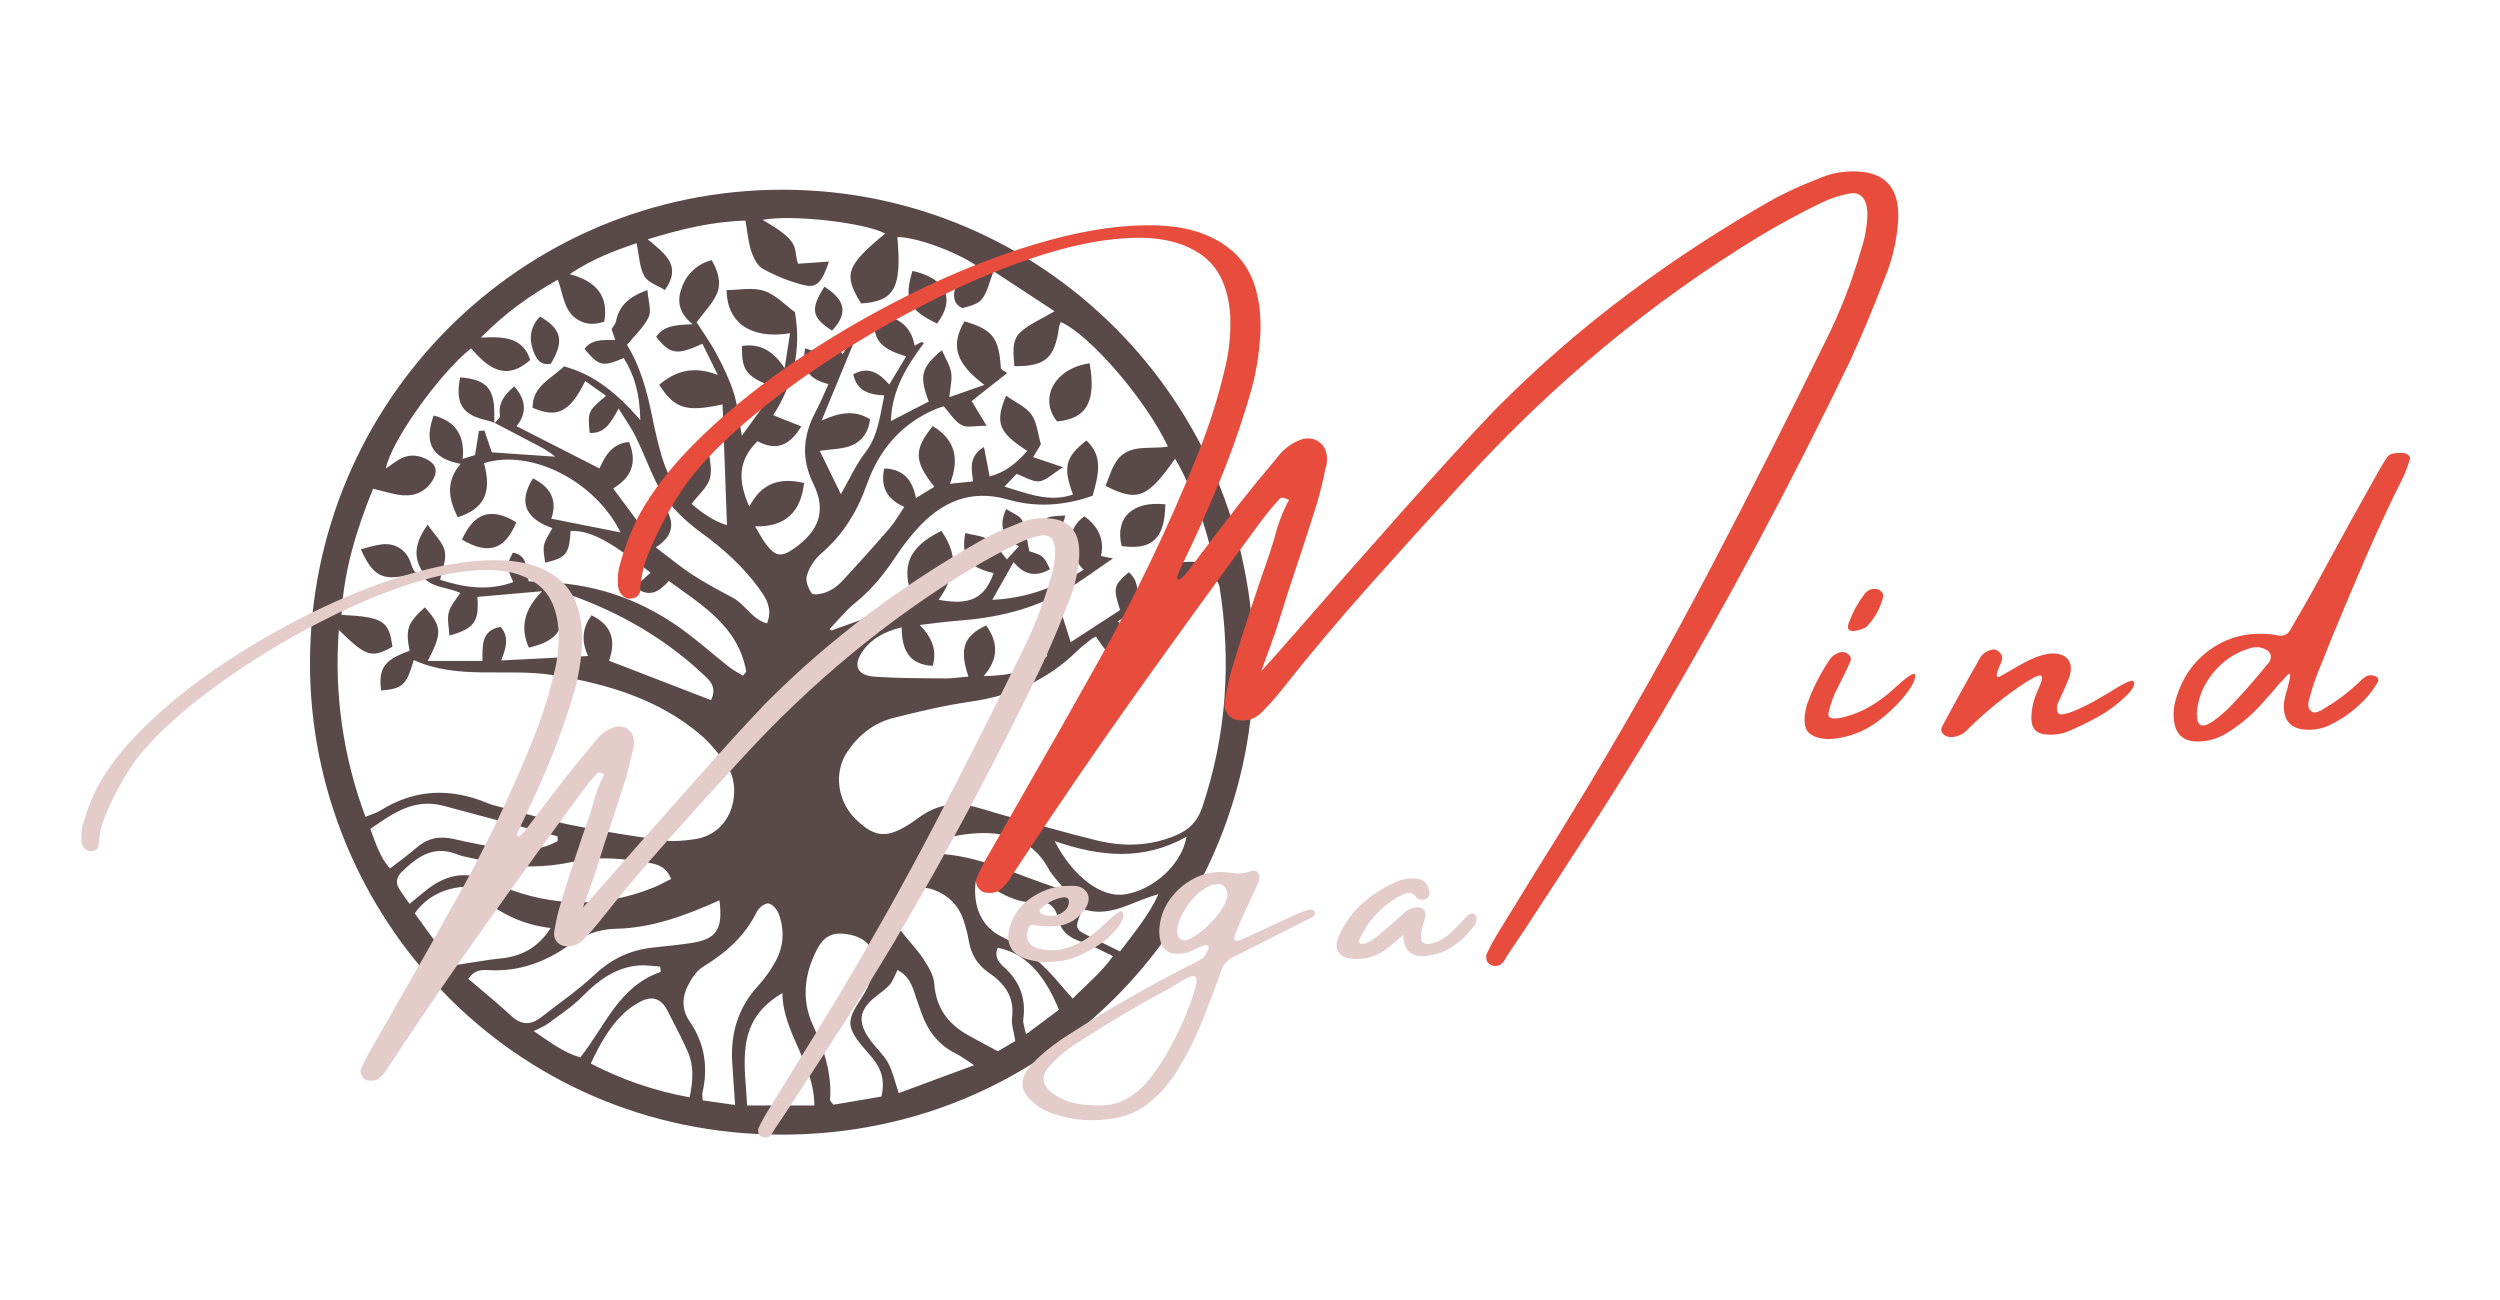 <svg xmlns="http://www.w3.org/2000/svg" xmlns:xlink="http://www.w3.org/1999/xlink" width="500" zoomAndPan="magnify" viewBox="0 0 375 195" height="260" preserveAspectRatio="xMidYMid meet" version="1.0"><defs><g/><clipPath id="fdcab34c50"><path d="M 46.469 28.441 L 188.242 28.441 L 188.242 170.215 L 46.469 170.215 Z M 46.469 28.441 " clip-rule="nonzero"/></clipPath></defs><g clip-path="url(#fdcab34c50)"><path fill="#594949" d="M 188.055 99.379 C 188.219 136.859 158.207 170.168 117.34 170.195 C 76.562 170.227 46.477 137.074 46.496 99.484 C 46.52 60.219 78.191 28.445 117.387 28.457 C 156.387 28.461 188.043 60.242 188.055 99.379 Z M 152.148 54.918 C 152.059 53.117 151.629 51.098 153.117 49.777 C 154.453 48.586 156.203 47.863 158.188 46.688 L 149.031 40.684 C 148.395 42.316 148.121 43.781 147.316 44.84 C 146.742 45.594 145.484 45.922 144.465 46.191 C 144.156 46.273 143.387 45.602 143.246 45.145 C 142.844 43.875 143.336 42.766 144.359 41.926 C 144.68 41.68 145.023 41.473 145.387 41.301 C 145.988 41.008 146.59 40.75 147.27 40.438 C 144.473 38.133 137.566 35.52 134.602 35.562 C 135.293 43.191 134.191 45.207 129.168 45.52 C 126.469 41.16 126.902 39.895 132.777 35.031 C 129.668 33.367 118.691 32.145 114.379 32.98 C 120.363 36.41 118.879 37.09 119.707 39.562 L 124.348 39.234 C 123.293 42.355 122.52 43.238 120.613 42.773 C 118.453 42.227 116.398 41.414 114.449 40.336 C 113.609 39.883 113.012 38.664 112.684 37.668 C 112.223 36.266 112.113 34.75 111.82 33.094 C 106.918 33.219 102.223 34.344 97.156 35.898 C 99.652 38.008 102.375 39.789 99.742 43.504 C 98.691 42.84 97.184 42.395 96.652 41.422 C 95.898 40.035 95.863 38.254 95.484 36.473 C 92.203 37.602 88.875 38.809 85.457 41.129 C 89.477 42.188 91.312 44.414 90.641 48.25 C 89.352 48.668 88.109 48.758 86.852 48.062 C 84.539 46.785 84.551 44.258 83.676 41.957 C 79.504 44.309 75.805 46.906 72.137 50.641 C 75.68 50.453 78.453 50.629 79.535 53.996 C 75.75 57.355 73.074 55.016 70.652 52.254 C 65.812 56.098 58.547 66.402 57.887 70.273 C 58.582 69.797 59.219 69.305 59.91 68.902 C 61.125 68.191 62.391 68.172 63.676 68.734 C 65.477 69.512 65.844 70.719 64.703 72.34 C 63.453 74.105 61.652 74.555 59.625 74.191 C 58.461 73.98 57.32 73.637 55.965 73.305 C 53.453 79.484 51.566 85.633 51.223 92.227 C 57.465 92.551 58.367 93.141 58.859 97.02 C 55.715 98.754 54.941 98.527 50.828 94.496 C 50.465 99.258 50.621 104.004 51.297 108.73 C 51.973 113.457 53.148 118.055 54.828 122.527 C 55.777 122.125 56.457 121.953 57.027 121.594 C 62.227 118.332 67.613 118.152 73.188 120.492 C 73.559 120.645 73.941 120.766 74.336 120.859 C 78.137 121.844 81.895 122.977 85.734 123.766 C 90.262 124.695 94.84 125.41 99.418 126.047 C 100.973 126.266 102.617 126.113 104.184 125.883 C 110.184 124.992 111.383 118.047 108.93 114.621 C 107.773 113 106.484 111.391 104.969 110.121 C 98.66 104.836 91.113 102.602 83.141 101.293 C 76.117 100.137 68.828 102.062 62.062 99.012 C 60.973 102.793 60.402 103.297 57.176 103.578 C 56.73 100.23 57.633 98.977 61.445 97.617 C 60.797 94.383 61.121 93.465 63.73 91.098 C 66.285 93.949 66.367 94.961 64.156 99.137 L 72.363 99.137 C 72.383 96.934 72.117 94.531 75.109 94.031 C 76.453 95.633 75.879 97.266 75.18 99.066 L 88.211 98.406 C 87.188 96.184 87.312 94.219 88.73 92.301 C 91.996 93.852 92.344 96.367 91.352 99.109 L 106.652 105.02 C 107.652 102.953 106.332 101.938 105.273 100.961 C 99.648 95.754 93.152 92 85.977 89.395 C 85.574 89.246 85.09 89.305 84.613 89.266 C 84.832 94.461 83.711 96.105 79.324 97.141 C 77.965 94.062 78.656 91.363 81.324 88.684 L 71.609 89.531 C 71.883 93.238 71.184 94.273 67.41 95.34 C 67.352 94.102 67.043 92.891 67.32 91.828 C 67.594 90.77 68.441 89.898 69.043 88.941 C 66.984 87.98 64.484 88.246 63.16 86.086 L 63.098 86.117 C 63.184 86.09 63.309 86.086 63.348 86.027 C 63.398 85.938 63.402 85.844 63.359 85.75 C 61.91 83.418 62.289 81.277 64.16 78.711 C 65.199 80.234 66.43 81.344 66.715 82.656 C 67.004 83.973 66.316 85.438 66.023 86.969 C 69.555 88.113 73.223 88.703 76.996 87.312 C 75.914 84.895 75.914 84.895 76.93 82.898 C 79.387 83.332 78.797 85.586 79.316 87.18 C 79.934 87.23 80.426 87.312 80.914 87.316 C 88.594 87.379 95.582 89.664 101.84 94.062 C 104.465 95.91 106.863 98.078 109.391 100.066 C 110.023 100.566 110.762 100.93 111.449 101.355 L 111.938 100.742 C 110.762 93.996 105.375 90.824 100.324 87.145 C 98.84 88.789 97.41 89.738 95.227 88.062 L 97.59 85.895 C 91.914 81.539 88.836 79.52 85.59 79.641 C 85.391 83.074 84.941 83.664 81.766 84.398 C 81.691 83.496 81.422 82.586 81.602 81.777 C 81.801 80.879 82.418 80.07 82.855 79.223 C 78.727 77.754 77.73 75.266 79.945 71.754 C 82.492 73.031 83.691 74.922 82.691 77.801 L 93.09 79.863 C 89.207 72.078 79.578 67.273 72.605 69.477 C 73.805 73.895 72.645 76.293 68.68 77.59 C 67.258 74.879 66.832 72.184 69.094 69.582 C 64.77 68.75 63.559 66.445 65.043 62.328 C 68.305 63.16 69.766 65.305 69.402 68.828 L 71.262 68.254 C 71.461 66.973 71.645 65.809 71.828 64.648 L 72.652 64.578 C 73.035 65.684 73.414 66.793 73.781 67.852 L 83.27 68.504 C 82.219 67.586 80.996 66.984 79.785 66.359 C 77.922 65.395 76.07 64.41 74.215 63.438 L 74.129 63.531 C 74.438 63.129 75.047 62.691 74.992 62.348 C 74.699 60.375 75.742 59.188 77.129 57.945 C 79.078 60.121 78.926 62.176 77.484 63.926 L 89.922 70.266 C 90.711 68.531 91.688 66.539 94.359 66.297 C 95.637 69.41 94.691 71.641 91.973 73.266 L 96.789 79.742 C 97.746 78.398 98.086 76.723 100 76.492 C 101.215 78.66 100.887 80.477 98.371 82.109 C 100.371 83.613 102.047 85.023 103.871 86.211 C 105.809 87.469 107.855 88.566 109.898 89.645 C 111.797 90.645 112.789 92.91 115.059 93.508 C 115.961 91.215 114.859 89.633 113.715 88.074 C 111.352 84.883 108.434 82.27 105.242 79.945 C 102.355 77.848 99.871 75.371 98.309 72.109 C 97.266 69.93 96.414 67.656 95.348 65.488 C 94.668 64.109 93.746 62.844 92.797 61.285 C 91.648 63.363 90.75 65.051 88.449 64.945 C 88.16 61.695 88.16 61.695 90.91 59.375 L 87.789 57.152 C 85.465 61.867 83.562 62.762 79.895 61.168 C 79.828 57.949 82.637 56.875 84.594 54.961 C 89.148 56.152 92.703 59.129 96.051 63.016 C 95.938 58.973 95.207 56.387 93.562 53.707 C 90.359 55.055 89.867 54.949 87.68 52.34 C 88.82 50.766 90.602 51.047 92.281 50.98 L 91.73 49.355 C 91.961 48.957 92.32 48.598 92.402 48.176 C 92.887 45.73 94.504 44.469 97.109 43.5 C 97.223 45.059 97.758 46.52 97.309 47.535 C 96.629 49.047 95.254 50.246 94.043 51.738 C 96 54.844 97.043 58.602 97.824 62.477 C 98.238 64.547 98.727 66.613 99.316 68.641 C 99.699 69.953 100.316 71.195 100.988 72.863 C 101.965 68.969 102.988 67.828 106.234 67.02 C 106.359 68.645 106.891 70.328 106.492 71.746 C 106.102 73.121 104.758 74.227 103.738 75.578 C 105.289 76.93 107.094 78.195 109.043 78.781 C 108.82 72.652 108.602 66.652 108.383 60.66 C 102.914 61.844 101.223 61.336 98.879 57.723 C 101.324 55.625 104.051 54.832 107.676 56.246 L 105.355 51.566 C 101.504 53.336 100.516 53.168 98.422 50.516 C 99.555 48.871 101.34 48.715 103.898 48.637 C 101.574 46.781 101.582 44.801 102.359 42.906 C 102.73 41.934 103.305 41.109 104.082 40.422 C 104.859 39.734 105.754 39.27 106.762 39.027 C 107.703 40.656 108.223 42.41 107.559 43.996 C 106.91 45.547 105.602 46.816 104.492 48.336 C 105.402 49.773 106.586 51.41 107.523 53.18 C 108.512 55.039 109.438 56.969 110.074 58.969 C 110.652 60.789 110.801 62.742 111.273 65.352 L 116.457 58.215 C 111.957 56.582 111.215 55.66 111.301 51.891 C 113.922 51.512 115.918 52.516 117.691 55.23 C 118.02 53.109 118.258 51.598 118.508 49.984 C 112.684 50.93 109.055 48.477 108.984 43.508 C 110.875 43.508 112.918 43.062 114.617 43.633 C 116.395 44.23 117.84 45.809 119.234 46.816 C 120.266 52.609 118.926 57.672 115.984 62.281 L 120.184 63.957 C 118.457 66.902 116.355 67.672 113.645 66.18 C 110.625 69.086 110.707 72.215 112.402 75.992 C 114.266 72.363 117.074 71.613 120.613 72.445 C 120.113 76.781 117.875 79.055 113.258 78.957 C 113.949 80.09 114.352 80.895 114.887 81.598 C 116.34 83.516 117.207 83.617 119.176 82.227 C 122.875 79.605 123.977 76.574 122.008 72.586 C 120.105 68.73 120.477 65.234 122.406 61.633 C 123.098 60.344 123.645 58.98 124.273 57.609 C 121.363 56.898 120.195 55.426 120.77 52.25 L 124.77 53.562 C 124.887 52.762 125.004 51.988 125.145 51.047 C 125.59 51.801 125.922 52.367 126.395 53.164 L 127.715 50.781 L 128.219 51.02 C 126.555 55.043 124.891 59.07 123.23 63.098 C 125.781 61.93 128.07 61.41 130.504 62.875 C 130.332 64.742 129.316 66.133 127.867 66.77 C 126.418 67.402 124.73 67.348 122.961 67.629 C 123.961 69.684 124.961 71.723 126.133 74.129 C 127.453 71.832 128.383 69.703 129.762 67.922 C 131.738 65.387 131.961 62.434 132.648 59.312 C 130.398 59.199 128.531 58.688 127.992 56.145 C 130.25 54.898 131.836 55.898 133.391 57.68 L 135.93 53.449 C 131.789 52.266 130.637 50.59 131.453 47.227 C 134.453 47.391 136.605 48.66 137.203 51.848 C 137.703 51.574 137.961 51.422 138.227 51.301 C 138.277 51.281 138.379 51.367 138.586 51.461 C 136.07 54.863 133.801 58.375 133.625 63.168 L 139.312 60.234 C 137.852 56.383 138.176 55.102 141.285 52.535 C 141.785 53.688 142.484 54.738 142.672 55.871 C 142.855 56.961 142.523 58.141 142.395 59.578 L 147.664 57.734 C 143.316 54.469 142.551 51.785 144.676 48.203 C 148.918 49.441 149.844 50.664 150.129 55.211 C 150.145 55.477 150.746 55.711 151.074 55.957 L 145.75 60.16 L 147.988 63.855 C 146.352 63.855 145.086 64.211 144.246 63.766 C 143.203 63.215 142.516 62 141.574 60.961 C 141.238 61.043 140.91 61.145 140.586 61.266 C 135.32 63.43 131.91 67.352 130.039 72.641 C 128.602 76.723 126.441 80.242 123.117 83.086 C 122.125 83.973 121.43 85.055 121.031 86.324 C 120.789 87.094 121.23 88.277 121.758 88.988 C 121.996 89.312 123.238 89.105 123.91 88.84 C 124.762 88.504 125.512 88.008 126.148 87.348 C 128.617 84.707 131.031 82.02 133.398 79.285 C 134.219 78.336 134.836 77.215 135.641 76.035 C 132.871 74.809 132.094 72.887 132.625 70.273 C 135.469 70.348 136.863 71.941 137.395 74.707 L 140.152 73.012 C 137.082 69.184 137.062 67.426 139.91 63.918 C 143.242 65.902 143.984 68.797 142.492 72.57 L 145.973 72.207 C 145.695 70.293 145.297 68.453 147.594 67.051 C 147.902 68.652 148.168 70.027 148.445 71.469 C 150.848 70.844 152.531 69.41 154.094 67.629 C 149.801 64.895 149.211 63.426 150.91 59.352 C 152.258 60.309 153.832 60.988 154.711 62.18 C 155.543 63.297 155.641 64.957 156.137 66.637 C 155.871 67.078 155.418 67.84 154.973 68.57 L 159.453 70.086 C 157.824 71.105 156.902 72.09 155.887 72.195 C 154.875 72.301 153.75 71.539 152.488 71.086 C 152.027 71.57 151.453 72.172 150.672 72.992 C 154.258 74.07 157.43 75.395 160.953 74.18 C 159.41 70.102 159.809 68.531 162.969 66.074 C 165.59 68.516 164.707 71.367 163.902 74.359 C 159.793 75.836 155.449 76.164 151.242 74.945 C 145.508 73.301 141.211 75.309 137.5 79.398 C 136.293 80.758 135.195 82.199 134.203 83.719 C 132.516 86.258 130.617 88.551 128.227 90.48 C 126.828 91.609 125.691 93.062 124.43 94.367 L 124.738 94.566 L 137.055 90.141 C 135.035 85.016 136.133 82.148 141.207 79.625 C 143.664 83.281 143.566 85.883 140.805 89.969 C 145.484 90.844 147.703 89.77 149.039 85.965 C 145.254 85.07 144.141 83.609 144.789 79.957 C 146.039 80.289 147.418 80.359 148.449 81.004 C 149.48 81.652 150.113 82.828 151.035 83.91 L 152.836 81.938 C 150.582 80.707 149.688 79.055 150.93 76.348 C 151.875 76.992 153.035 77.367 153.352 78.105 C 153.953 79.469 154.047 81.047 154.383 82.68 C 156.504 83.348 156.504 83.348 157.5 85.379 C 155.516 86.523 153.699 86.371 152.043 84.305 L 148.844 89.973 C 154.203 89.727 158.441 87.988 162.547 85.48 C 159.914 82.703 159.875 79.52 162.645 77.441 C 164.746 78.938 165.707 80.941 165.148 83.402 L 166.945 83.766 C 164.23 85.605 162.148 87.184 159.898 88.504 C 154.848 91.484 149.27 92.707 143.48 93.125 C 141.754 93.254 140.043 93.508 137.961 93.746 C 139.934 95.766 140.531 97.633 139.906 99.887 C 136.223 99.672 135.25 97.281 135.25 94.105 C 132.742 94.707 130.812 95.727 129.449 97.605 C 127.898 99.766 128.516 101.309 131.18 101.5 C 134.691 101.75 138.223 101.73 141.746 101.766 C 142.895 101.766 144.043 101.586 145.262 101.48 C 143.863 97.277 144.562 95.406 147.926 93.805 C 149.684 96.277 149.883 98.734 147.551 101.414 C 151.363 101.375 154.488 100.695 157.102 98.383 C 155.27 94.625 155.641 93.109 159.012 91.289 C 159.527 92.922 160.027 94.492 160.609 96.32 L 168.008 91.516 C 166.949 88.09 167 87.875 169.316 85.836 C 170.672 86.973 170.727 88.531 170.547 90.098 C 171.996 90.332 172.055 89.297 172.418 88.496 C 173.918 85.16 175.93 84.023 179.602 84.309 C 180.348 84.367 181.098 84.309 182.051 84.309 C 180.848 78.703 179.051 73.629 176.27 68.809 C 172.102 74.727 170.617 75.328 165.828 72.875 C 166.363 71.641 166.719 70.258 167.48 69.156 C 169.34 66.465 172.508 67.465 175.191 66.984 C 171.84 59.906 163.445 50.191 159.113 48.305 C 159 48.562 158.91 48.828 158.848 49.105 C 158.238 53.711 156.75 55.004 152.148 54.918 Z M 164.41 95.488 C 164.152 95.605 163.906 95.738 163.668 95.891 C 162.965 96.461 162.227 97 161.582 97.633 C 157.102 102.039 151.707 104.375 145.52 105.258 C 141.648 105.812 137.816 106.727 134.02 107.688 C 131.094 108.426 128.777 110.258 127.102 112.762 C 124.996 115.898 125.609 120.246 128.422 122.945 C 131.391 125.797 133.27 125.824 137.219 123.074 C 137.633 122.789 138.02 122.473 138.449 122.199 C 140.488 120.914 142.727 120.352 145.09 120.785 C 146.859 121.113 148.57 121.742 150.316 122.219 C 155.066 123.52 159.793 124.914 164.574 126.074 C 168.559 127.039 172.531 126.941 176.41 125.293 C 178.41 124.445 179.625 123.203 180.336 121.09 C 183.98 110.258 184.723 99.23 182.922 87.992 C 182.859 87.594 182.562 87.238 182.324 86.746 C 178.48 92.152 177.059 92.656 171.883 90.52 L 167.613 93.23 C 170.84 95.352 170.926 95.453 171.918 98.105 C 167.879 99.57 166.773 99.203 164.402 95.488 Z M 152.293 156.156 C 152.094 154.816 151.676 153.699 151.809 152.648 C 152.207 149.504 150.66 147.504 148.273 145.867 C 146.617 144.727 145.656 143.148 145.324 141.145 C 145.133 140.055 144.855 138.988 144.496 137.941 C 143.734 135.703 142.168 134.223 139.957 133.43 C 138.109 132.762 135.816 133.516 134.625 135.156 C 133.637 136.508 133.707 137.664 135.094 139.547 C 136.164 141.004 137.477 142.293 138.473 143.793 C 139.223 144.93 140.043 146.254 140.137 147.543 C 140.395 151.145 142.164 153.547 145.168 155.25 C 146.645 156.082 148.152 156.871 149.676 157.691 C 150.551 157.176 151.312 156.727 152.285 156.156 Z M 107.914 135.051 C 102.793 137.352 97.805 139.191 92.398 139.316 C 89.77 139.379 87.484 140.254 85.398 141.75 C 81.77 144.352 77.801 145.773 73.281 145.52 C 72.211 145.457 71.102 145.496 70.254 146.832 C 72.453 148.719 74.637 150.469 76.676 152.371 C 78.215 153.809 79.652 153.789 81.215 152.562 C 83.895 150.453 86.734 148.516 89.207 146.191 C 91.754 143.789 94.621 142.469 98.031 142.121 C 99.93 141.922 101.832 141.738 103.715 141.449 C 107.465 140.875 108.48 139.391 107.914 135.051 Z M 110.27 165.754 C 110.098 163.215 109.934 161.215 109.824 159.207 C 109.586 154.883 110.773 151.062 113.758 147.824 C 114.707 146.773 115.527 145.633 116.223 144.398 C 117.551 142.094 117.727 139.594 116.824 137.117 C 116.582 136.449 115.871 135.602 115.281 135.516 C 114.746 135.441 113.812 136.168 113.523 136.77 C 111.723 140.465 108.812 142.961 105.395 145.062 C 104.449 145.641 103.734 146.773 103.207 147.801 C 102.27 149.605 102.254 151.488 103.469 153.25 C 105.719 156.523 106.242 160.102 105.363 163.934 C 105.305 164.207 105.387 164.508 105.41 165.051 Z M 132.211 164.48 C 132.797 161.949 132.145 160.293 130.863 158.699 C 129.582 157.105 127.664 155.344 127.559 153.57 C 127.453 151.797 129.32 149.918 130.172 148.023 C 130.688 146.867 131.172 145.594 131.215 144.359 C 131.277 142.293 129.848 140.777 127.852 140.289 C 125.199 139.645 123.711 140.203 122.562 142.398 C 120.641 146.07 120.199 149.969 121.922 153.734 C 123.582 157.359 124.809 160.973 124.504 165.004 C 124.492 165.148 124.723 165.316 125.02 165.707 Z M 100.664 131.848 C 99.941 129.973 98.52 129.605 97.172 129.391 C 93.59 128.82 89.996 128.391 86.371 129.191 C 81.789 130.191 77.195 130.27 72.613 129.113 C 71.246 128.77 69.812 128.633 68.508 128.129 C 64.957 126.75 62.543 128.555 60.227 130.828 C 59.465 131.574 59.34 132.402 59.855 133.285 C 60.293 134.035 60.836 134.723 61.43 135.574 C 62.375 134.805 63.137 134.172 63.906 133.555 C 66.723 131.289 69.762 130.531 73.18 132.121 C 73.906 132.461 74.668 132.723 75.418 133.023 C 82.949 136.023 90.496 136.188 98.051 133.121 C 98.941 132.758 99.777 132.281 100.664 131.844 Z M 103.441 164.598 C 103.965 162.059 104.098 159.859 103.176 157.77 C 102.258 155.68 101.156 153.633 100.117 151.594 C 99.215 149.824 97.914 149.316 96.148 150.203 C 95.156 150.703 94.262 151.336 93.461 152.105 C 91.359 154.137 89.961 156.672 88.613 159.531 C 93.301 161.965 98.242 163.656 103.441 164.598 Z M 146.375 132.086 C 145.84 135.914 147.27 139.055 150.176 140.461 C 153.789 142.207 156.664 144.785 159.191 147.832 C 159.691 148.434 160.219 149.012 160.902 149.793 C 162.938 147.699 165.105 145.988 166.949 143.418 C 165.215 142.617 163.828 141.789 162.336 141.312 C 160.469 140.711 159.156 139.809 158.723 137.754 C 158.438 136.41 157.605 135.199 156.059 135.352 C 153.039 135.637 150.617 134.363 148.227 132.816 C 147.762 132.504 147.164 132.387 146.375 132.086 Z M 146.121 159.781 C 144.719 158.875 144.086 158.379 143.375 158.027 C 140.766 156.762 139.195 154.637 138.23 151.988 C 137.816 150.855 137.445 149.707 137.051 148.566 C 136.617 147.324 136.023 146.219 134.629 145.5 C 134.207 146.328 133.965 147.109 133.48 147.684 C 132.906 148.359 132.133 148.863 131.426 149.422 C 128.797 151.504 128.555 153.34 130.625 156.133 C 131.465 157.266 132.562 158.238 133.227 159.453 C 133.914 160.723 134.211 162.195 134.809 163.969 Z M 82.605 139.203 C 78.105 138.672 74.543 136.801 71.43 133.949 C 70.828 133.402 69.777 132.961 69.008 133.062 C 66.273 133.418 63.93 134.625 62.211 136.992 C 64.352 139.945 66.266 142.875 68.625 144.719 C 71.102 144.348 73.051 143.969 75.023 143.777 C 78.18 143.473 80.691 142.184 82.605 139.203 Z M 83.641 126.168 L 83.641 125.453 C 77.934 123.926 72.223 122.395 66.512 120.867 C 62.094 119.691 58.879 122.023 55.547 124.348 C 56.402 126.578 56.984 128.555 58.492 130.281 C 59.965 129.137 61.273 128.211 62.473 127.16 C 64.133 125.703 65.965 125.355 68.082 125.855 C 70.43 126.398 72.797 126.863 75.18 127.254 C 78.102 127.75 80.973 127.613 83.641 126.168 Z M 117.355 148.969 C 110.098 153.203 111.797 159.621 112.059 165.824 L 122.148 165.824 C 122.152 159.527 117.434 155.008 117.355 148.969 Z M 158.195 126.168 C 160.98 131.555 165.234 134.695 168.719 134.16 C 172.996 133.504 177.266 129.691 177.973 125.512 C 171.473 129.18 164.949 128.5 158.195 126.168 Z M 99.102 145.789 L 99.035 144.988 C 97.973 144.922 96.902 144.73 95.855 144.812 C 92.359 145.098 89.758 147.031 87.359 149.469 C 85.844 151.012 83.973 152.215 82.227 153.523 C 81.703 153.922 81.059 154.145 80.062 154.664 C 82.488 156.289 84.461 157.867 87.051 158.609 C 90.758 153.938 92.84 147.934 99.102 145.789 Z M 139.75 127.219 L 139.969 128.047 C 146.906 128.109 152.934 131.555 159.828 133.582 C 158.73 132.191 157.844 131.336 157.277 130.309 C 154.215 124.723 148.617 124.477 143.641 125.324 C 142.281 125.566 141.051 126.566 139.75 127.219 Z M 162.367 136.348 C 161.195 139.25 161.207 139.34 163.133 140.316 C 164.703 141.117 166.293 141.875 168.008 142.719 C 170.098 139.93 172.301 137.328 173.766 134.141 C 169.926 135.105 166.629 137.777 162.375 136.348 Z M 149.68 142.172 C 149.098 143.391 149.734 144.293 150.551 145.023 C 152.914 147.129 153.93 149.68 153.496 152.844 C 153.41 153.445 153.695 154.102 153.895 155.16 L 158.844 151.457 C 156.551 145.879 153.625 142.949 149.688 142.172 Z M 149.68 142.172 " fill-opacity="1" fill-rule="nonzero"/></g><path fill="#594949" d="M 77.441 78.34 C 75.746 82.508 73.242 83.258 69.293 80.945 C 71.109 76.898 73.668 76.039 77.441 78.34 Z M 77.441 78.34 " fill-opacity="1" fill-rule="nonzero"/><path fill="#594949" d="M 63.164 86.102 C 62.375 86.18 61.562 86.184 60.797 86.348 C 57.312 87.086 55.824 86.262 54.133 82.387 C 55.207 82.125 56.227 81.77 57.277 81.652 C 59.234 81.438 60.797 82.367 61.531 84.203 C 61.867 85.047 61.93 85.98 63.082 86.141 Z M 63.164 86.102 " fill-opacity="1" fill-rule="nonzero"/><path fill="#594949" d="M 74.215 63.445 C 73.84 63.293 73.461 63.164 73.074 63.059 C 69.332 62.246 68.258 60.547 69.016 56.602 C 72.816 56.906 74.086 58.172 74.145 61.715 C 74.152 62.316 74.145 62.918 74.145 63.531 Z M 74.215 63.445 " fill-opacity="1" fill-rule="nonzero"/><path fill="#594949" d="M 80.996 47.48 C 84.27 49.371 84.668 51.164 82.617 54.566 C 80.922 54.883 80.34 53.641 79.922 52.422 C 79.293 50.59 79.641 48.902 80.996 47.48 Z M 80.996 47.48 " fill-opacity="1" fill-rule="nonzero"/><path fill="#594949" d="M 163.445 54.5 C 164.445 60.145 163.062 62.82 158.562 63.215 C 155.77 59.805 158.172 55.223 163.445 54.5 Z M 163.445 54.5 " fill-opacity="1" fill-rule="nonzero"/><path fill="#594949" d="M 174.801 75.648 C 174.734 80.754 172.836 82.566 168.242 81.906 C 167.215 77.645 169.859 75.121 174.801 75.648 Z M 174.801 75.648 " fill-opacity="1" fill-rule="nonzero"/><path fill="#594949" d="M 159.805 77.332 C 159.32 79.109 158.719 80.363 156.793 80.195 C 156.336 77.59 156.477 77.445 159.805 77.332 Z M 159.805 77.332 " fill-opacity="1" fill-rule="nonzero"/><path fill="#594949" d="M 140.551 48.539 C 136.262 46.461 135.57 44.934 136.871 40.633 C 141.891 41.766 143.395 44.816 140.551 48.539 Z M 140.551 48.539 " fill-opacity="1" fill-rule="nonzero"/><path fill="#594949" d="M 124.805 49.586 C 121.734 47.629 121.52 46.383 123.66 43.004 C 126.863 45.027 127.215 47.059 124.805 49.586 Z M 124.805 49.586 " fill-opacity="1" fill-rule="nonzero"/><g fill="#e3ccc9" fill-opacity="1"><g transform="translate(51.96, 149.697)"><g><path d="M 108.391 -59.594 C 108.273 -59.289 108.16 -58.992 108.047 -58.703 C 106.891 -55.703 105.645 -52.754 104.312 -49.859 C 97.438 -35.555 90.047 -21.719 82.141 -8.344 C 79.566 -4.031 76.938 0.207 74.25 4.375 C 71.57 8.539 68.875 12.688 66.156 16.812 C 65.52 17.789 64.867 18.766 64.203 19.734 C 64.172 19.816 64.141 19.875 64.109 19.906 C 63.961 20.195 63.789 20.441 63.594 20.641 C 63.395 20.836 63.129 20.938 62.797 20.938 C 62.648 20.938 62.492 20.898 62.328 20.828 C 62.172 20.754 62.039 20.66 61.938 20.547 C 61.852 20.453 61.797 20.289 61.766 20.062 C 61.734 19.844 61.75 19.664 61.812 19.531 C 62.258 18.582 62.754 17.676 63.297 16.812 C 64.516 14.82 65.738 12.832 66.969 10.844 C 69.289 7.133 71.57 3.422 73.812 -0.297 C 78.789 -8.598 83.539 -17.066 88.062 -25.703 C 92.594 -34.348 97.016 -43.082 101.328 -51.906 C 103.055 -55.32 104.484 -58.973 105.609 -62.859 C 105.836 -63.523 106.008 -64.219 106.125 -64.938 C 106.25 -65.664 106.312 -66.422 106.312 -67.203 C 106.195 -68.859 105.488 -69.582 104.188 -69.375 C 103.039 -69.145 101.957 -68.781 100.938 -68.281 C 98.508 -67.113 96.117 -65.82 93.766 -64.406 C 81.129 -56.738 69.613 -47.211 59.219 -35.828 C 59.07 -35.648 58.91 -35.473 58.734 -35.297 C 55.141 -31.391 51.578 -27.453 48.047 -23.484 C 44.516 -19.516 41.086 -15.43 37.766 -11.234 C 37.066 -10.359 36.344 -9.547 35.594 -8.797 C 34.781 -7.953 33.816 -7.617 32.703 -7.797 C 32.223 -7.867 31.828 -8.102 31.516 -8.5 C 31.211 -8.906 31.098 -9.379 31.172 -9.922 C 31.398 -11.41 31.727 -12.844 32.156 -14.219 C 33.488 -18.602 34.906 -22.926 36.406 -27.188 C 36.613 -27.844 36.812 -28.477 37 -29.094 C 37.395 -30.688 37.953 -32.16 38.672 -33.516 C 38.672 -33.547 38.656 -33.562 38.625 -33.562 C 38.445 -33.656 38.266 -33.734 38.078 -33.797 C 37.898 -33.859 37.719 -33.797 37.531 -33.609 C 36.875 -32.891 36.242 -32.133 35.641 -31.344 C 30.629 -24.562 25.672 -17.719 20.766 -10.812 C 15.859 -3.914 11.066 3.094 6.391 10.219 C 5.992 10.914 5.551 11.484 5.062 11.922 C 4.582 12.359 3.941 12.5 3.141 12.344 C 2.773 12.25 2.492 12.023 2.297 11.672 C 2.098 11.328 2.055 10.992 2.172 10.672 C 2.598 9.703 3.066 8.781 3.578 7.906 C 5.023 5.406 6.457 2.898 7.875 0.391 C 10.727 -4.555 13.551 -9.535 16.344 -14.547 C 20.695 -22.211 24.578 -30.285 27.984 -38.766 C 29.316 -42.023 30.398 -45.453 31.234 -49.047 C 31.703 -50.953 31.898 -52.945 31.828 -55.031 C 31.617 -58.352 30.516 -60.727 28.516 -62.156 C 26.523 -63.594 23.91 -64.273 20.672 -64.203 C 17.43 -64.129 13.832 -63.461 9.875 -62.203 C 5.926 -60.953 1.879 -59.297 -2.266 -57.234 C -6.422 -55.18 -10.422 -52.91 -14.266 -50.422 C -18.117 -47.941 -21.547 -45.426 -24.547 -42.875 C -27.555 -40.32 -29.906 -37.926 -31.594 -35.688 C -33.352 -33.219 -34.848 -30.5 -36.078 -27.531 C -36.703 -26.113 -37.066 -24.578 -37.172 -22.922 C -37.203 -22.586 -37.363 -22.336 -37.656 -22.172 C -37.957 -22.016 -38.289 -21.969 -38.656 -22.031 C -39.227 -22.207 -39.586 -22.66 -39.734 -23.391 C -39.836 -24.336 -39.766 -25.207 -39.516 -26 C -38.973 -28 -38.25 -29.883 -37.344 -31.656 C -35.676 -34.77 -33.145 -37.945 -29.75 -41.188 C -26.363 -44.438 -22.414 -47.547 -17.906 -50.516 C -13.395 -53.484 -8.688 -56.133 -3.781 -58.469 C 1.125 -60.801 5.922 -62.613 10.609 -63.906 C 15.305 -65.195 19.535 -65.773 23.297 -65.641 C 27.055 -65.516 30.023 -64.484 32.203 -62.547 C 34.379 -60.609 35.43 -57.555 35.359 -53.391 C 35.242 -50.711 34.828 -48.16 34.109 -45.734 C 33.055 -42.18 31.844 -38.742 30.469 -35.422 C 29.094 -32.109 27.629 -28.863 26.078 -25.688 C 25.598 -24.695 25.492 -24.211 25.766 -24.234 C 26.035 -24.266 26.445 -24.641 27 -25.359 C 28.957 -27.961 30.914 -30.531 32.875 -33.062 C 34.207 -34.758 35.566 -36.426 36.953 -38.062 C 37.129 -38.289 37.305 -38.508 37.484 -38.719 C 38.273 -39.695 39.234 -40.348 40.359 -40.672 C 41.191 -40.859 41.895 -40.672 42.469 -40.109 C 43.051 -39.547 43.254 -38.707 43.078 -37.594 C 43.035 -37.477 43 -37.359 42.969 -37.234 C 42.676 -35.785 42.332 -34.379 41.938 -33.016 C 40.883 -29.672 39.797 -26.352 38.672 -23.062 C 38.129 -21.363 37.586 -19.645 37.047 -17.906 C 36.93 -17.656 36.766 -17.203 36.547 -16.547 C 36.336 -15.973 36.133 -15.406 35.938 -14.844 C 35.738 -14.281 35.582 -13.852 35.469 -13.562 C 35.613 -13.676 36.953 -15.18 39.484 -18.078 C 42.93 -22.023 47.008 -26.648 51.719 -31.953 C 56.426 -37.254 60.117 -41.305 62.797 -44.109 C 67.754 -49.098 72.977 -53.633 78.469 -57.719 C 83.957 -61.812 89.648 -65.516 95.547 -68.828 C 96.992 -69.586 98.484 -70.27 100.016 -70.875 C 100.348 -70.988 100.672 -71.125 100.984 -71.281 C 102.43 -71.852 103.973 -72.066 105.609 -71.922 C 108.734 -71.617 110.164 -69.641 109.906 -65.984 C 109.719 -63.711 109.211 -61.582 108.391 -59.594 Z M 38.5 -33.703 C 38.582 -33.641 38.641 -33.594 38.672 -33.562 C 38.672 -33.562 38.672 -33.547 38.672 -33.516 C 38.703 -33.516 38.719 -33.531 38.719 -33.562 C 38.656 -33.594 38.582 -33.641 38.5 -33.703 Z M 38.5 -33.703 "/></g></g></g><g fill="#e3ccc9" fill-opacity="1"><g transform="translate(152.617, 149.697)"><g><path d="M 14.078 -9.484 C 13.117 -8.547 12.004 -7.742 10.734 -7.078 C 9.473 -6.41 8.41 -5.973 7.547 -5.766 C 6.691 -5.555 5.816 -5.438 4.922 -5.406 C 3.461 -5.344 2.125 -5.539 0.906 -6 C -1.082 -6.812 -1.77 -8.352 -1.156 -10.625 C -0.582 -12.582 0.582 -14.113 2.344 -15.219 C 4.102 -16.32 5.922 -16.852 7.797 -16.812 C 7.797 -16.812 7.816 -16.812 7.859 -16.812 C 8.328 -16.852 8.781 -16.82 9.219 -16.719 C 9.938 -16.457 10.395 -16.031 10.594 -15.438 C 10.789 -14.844 10.66 -14.18 10.203 -13.453 C 9.148 -11.859 7.719 -10.973 5.906 -10.797 C 4.695 -10.68 3.535 -10.738 2.422 -10.969 C 2.203 -11 2.008 -10.938 1.844 -10.781 C 1.688 -10.633 1.594 -10.457 1.562 -10.25 C 1.227 -8.832 1.66 -7.926 2.859 -7.531 C 4.348 -7.02 5.891 -7.02 7.484 -7.531 C 9.328 -8.102 11.078 -9.188 12.734 -10.781 C 14.398 -12.383 15.359 -13.129 15.609 -13.016 C 15.867 -12.91 15.953 -12.602 15.859 -12.094 C 15.629 -11.289 15.035 -10.422 14.078 -9.484 Z M 3.562 -13.453 C 3.457 -13.336 3.383 -13.207 3.344 -13.062 C 3.301 -12.926 3.352 -12.801 3.5 -12.688 C 4.082 -12.363 4.707 -12.242 5.375 -12.328 C 6.051 -12.422 6.625 -12.676 7.094 -13.094 C 7.562 -13.52 7.766 -14.035 7.703 -14.641 C 7.648 -14.859 7.535 -14.992 7.359 -15.047 C 7.18 -15.109 7 -15.125 6.812 -15.094 C 5.594 -14.875 4.508 -14.328 3.562 -13.453 Z M 3.562 -13.453 "/></g></g></g><g fill="#e3ccc9" fill-opacity="1"><g transform="translate(174.576, 149.697)"><g><path d="M 21.812 -13.234 C 21.938 -13.266 22.082 -13.266 22.25 -13.234 C 22.414 -13.203 22.539 -13.129 22.625 -13.016 C 22.719 -12.836 22.711 -12.656 22.609 -12.469 C 22.504 -12.289 22.344 -12.148 22.125 -12.047 C 20.645 -11.328 19.156 -10.578 17.656 -9.797 C 15.895 -8.898 14.125 -8 12.344 -7.094 C 12.082 -6.988 11.828 -6.863 11.578 -6.719 C 11.18 -6.5 10.785 -6.301 10.391 -6.125 C 9.484 -5.676 8.883 -4.984 8.594 -4.047 C 7.801 -1.805 6.969 0.414 6.094 2.625 C 4.977 5.562 3.582 8.367 1.906 11.047 C 0.969 12.578 -0.164 13.93 -1.5 15.109 C -3.102 16.609 -4.93 17.555 -6.984 17.953 C -10.391 18.641 -13.676 18.414 -16.844 17.281 C -18.145 16.82 -19.266 16.082 -20.203 15.062 C -21.473 13.695 -21.531 12.234 -20.375 10.672 C -19.863 10.016 -19.297 9.395 -18.672 8.812 C -17.273 7.551 -15.758 6.414 -14.125 5.406 C -8.281 1.664 -2.281 -1.773 3.875 -4.922 C 3.906 -4.922 3.922 -4.922 3.922 -4.922 C 4.566 -5.242 5.203 -5.586 5.828 -5.953 C 5.922 -6.035 6.055 -6.211 6.234 -6.484 C 6.422 -6.754 6.562 -7.023 6.656 -7.297 C 6.75 -7.566 6.723 -7.766 6.578 -7.891 C 6.441 -8.016 6.102 -7.953 5.562 -7.703 C 5.344 -7.617 5.145 -7.531 4.969 -7.438 C 4.488 -7.207 4.008 -7 3.531 -6.812 C 0.719 -6.133 -0.688 -7.223 -0.688 -10.078 C -0.625 -11.785 -0.113 -13.328 0.844 -14.703 C 1.812 -16.078 3.047 -17.156 4.547 -17.938 C 6.047 -18.719 7.664 -19.02 9.406 -18.844 C 9.594 -18.844 9.773 -18.816 9.953 -18.766 C 10.43 -18.703 10.91 -18.672 11.391 -18.672 C 11.879 -18.672 12.379 -18.773 12.891 -18.984 C 13.43 -19.203 13.836 -19.141 14.109 -18.797 C 14.379 -18.461 14.426 -18.023 14.25 -17.484 C 13.77 -16.461 13.301 -15.426 12.844 -14.375 C 12.508 -13.727 12.195 -13.062 11.906 -12.375 C 11.57 -11.645 11.25 -10.906 10.938 -10.156 C 10.5 -9.164 10.438 -8.645 10.75 -8.594 C 11.062 -8.539 11.594 -8.711 12.344 -9.109 C 12.445 -9.141 12.555 -9.176 12.672 -9.219 C 14.055 -9.875 15.445 -10.52 16.844 -11.156 C 17.832 -11.602 18.812 -12.055 19.781 -12.516 C 20.438 -12.816 21.113 -13.055 21.812 -13.234 Z M 4.25 0.031 C 4.758 -1.426 4.977 -2.379 4.906 -2.828 C 4.832 -3.273 4.516 -3.391 3.953 -3.172 C 3.391 -2.961 2.656 -2.57 1.75 -2 C 1.176 -1.633 0.547 -1.27 -0.141 -0.906 C -4.305 1.344 -8.367 3.754 -12.328 6.328 C -14.066 7.348 -15.617 8.582 -16.984 10.031 C -18.441 11.57 -18.395 12.945 -16.844 14.156 C -15.938 14.875 -14.926 15.379 -13.812 15.672 C -12.707 15.961 -11.488 16.109 -10.156 16.109 C -8.582 16.223 -7.129 15.93 -5.797 15.234 C -4.461 14.547 -3.227 13.508 -2.094 12.125 C -1.426 11.219 -0.773 10.281 -0.141 9.312 C 1.66 6.344 3.125 3.25 4.25 0.031 Z M 2.625 -8.719 C 3.051 -8.539 3.672 -8.695 4.484 -9.188 C 5.297 -9.676 6.129 -10.352 6.984 -11.219 C 7.836 -12.082 8.516 -12.969 9.016 -13.875 C 9.523 -14.781 9.656 -15.547 9.406 -16.172 C 9.344 -16.359 9.238 -16.523 9.094 -16.672 C 8.82 -16.984 8.523 -17.129 8.203 -17.109 C 7.891 -17.098 7.551 -17.039 7.188 -16.938 C 5.988 -16.457 4.926 -15.641 4 -14.484 C 3.082 -13.328 2.469 -12.176 2.156 -11.031 C 1.852 -9.895 2.008 -9.125 2.625 -8.719 Z M 2.625 -8.719 "/></g></g></g><g fill="#e3ccc9" fill-opacity="1"><g transform="translate(203.252, 149.697)"><g><path d="M 17.922 -12.578 C 18.305 -12.359 18.332 -11.82 18 -10.969 C 17.52 -10.344 17.008 -9.754 16.469 -9.203 C 15.926 -8.66 15.332 -8.176 14.688 -7.75 C 14.645 -7.75 14.625 -7.734 14.625 -7.703 C 14.195 -7.41 13.742 -7.156 13.266 -6.938 C 9.328 -5.52 7.316 -6.352 7.234 -9.438 C 5.641 -8.051 4.57 -7.203 4.031 -6.891 C 2.727 -6.117 1.316 -5.773 -0.203 -5.859 C -1.316 -5.922 -2.078 -6.258 -2.484 -6.875 C -2.891 -7.488 -2.852 -8.328 -2.375 -9.391 C -1.645 -11.047 -0.613 -12.523 0.719 -13.828 C 2.281 -15.273 4.016 -16.438 5.922 -17.312 C 6.941 -17.82 8.016 -18.02 9.141 -17.906 C 10.254 -17.844 10.926 -17.207 11.156 -16 C 11.258 -15.633 11.172 -15.316 10.891 -15.047 C 10.523 -14.711 10.102 -14.633 9.625 -14.812 C 9.594 -14.812 9.547 -14.82 9.484 -14.844 C 9.43 -14.863 9.391 -14.891 9.359 -14.922 C 8.879 -15.578 8.395 -15.848 7.906 -15.734 C 7.426 -15.629 6.914 -15.414 6.375 -15.094 C 3.832 -13.602 1.945 -11.535 0.719 -8.891 C 0.656 -8.773 0.613 -8.645 0.594 -8.5 C 0.57 -8.363 0.613 -8.254 0.719 -8.172 C 1.008 -8.078 1.336 -8.098 1.703 -8.234 C 2.066 -8.379 2.426 -8.586 2.781 -8.859 C 3.145 -9.129 3.453 -9.352 3.703 -9.531 C 3.734 -9.582 3.75 -9.609 3.75 -9.609 C 4.957 -10.609 6.133 -11.633 7.281 -12.688 C 7.789 -13.238 8.426 -13.547 9.188 -13.609 C 10.27 -13.609 10.723 -13.125 10.547 -12.156 C 10.441 -11.789 10.332 -11.426 10.219 -11.062 C 9.789 -9.5 9.773 -8.582 10.172 -8.312 C 10.566 -8.039 11.172 -8.039 11.984 -8.312 C 12.805 -8.582 13.625 -9.098 14.438 -9.859 C 15.25 -10.629 15.938 -11.332 16.5 -11.969 C 17.062 -12.602 17.535 -12.805 17.922 -12.578 Z M 17.922 -12.578 "/></g></g></g><g fill="#e74c3c" fill-opacity="1"><g transform="translate(143.701, 118.03)"><g><path d="M 139.062 -76.453 C 138.914 -76.078 138.77 -75.695 138.625 -75.312 C 137.145 -71.469 135.551 -67.688 133.844 -63.969 C 125.008 -45.613 115.523 -27.859 105.391 -10.703 C 102.086 -5.172 98.711 0.266 95.266 5.609 C 91.828 10.953 88.367 16.273 84.891 21.578 C 84.055 22.828 83.219 24.07 82.375 25.312 C 82.332 25.414 82.289 25.488 82.25 25.531 C 82.062 25.914 81.836 26.234 81.578 26.484 C 81.328 26.742 80.992 26.875 80.578 26.875 C 80.391 26.875 80.188 26.82 79.969 26.719 C 79.758 26.625 79.594 26.504 79.469 26.359 C 79.363 26.234 79.289 26.023 79.25 25.734 C 79.207 25.453 79.227 25.227 79.312 25.062 C 79.875 23.832 80.504 22.672 81.203 21.578 C 82.766 19.023 84.336 16.469 85.922 13.906 C 88.898 9.156 91.828 4.395 94.703 -0.375 C 101.086 -11.02 107.18 -21.891 112.984 -32.984 C 118.797 -44.078 124.469 -55.285 130 -66.609 C 132.219 -70.973 134.047 -75.648 135.484 -80.641 C 135.773 -81.504 136 -82.398 136.156 -83.328 C 136.32 -84.254 136.406 -85.219 136.406 -86.219 C 136.258 -88.352 135.348 -89.281 133.672 -89 C 132.191 -88.707 130.801 -88.242 129.5 -87.609 C 126.395 -86.109 123.332 -84.453 120.312 -82.641 C 104.082 -72.797 89.305 -60.57 75.984 -45.969 C 75.785 -45.738 75.57 -45.508 75.344 -45.281 C 70.738 -40.27 66.172 -35.219 61.641 -30.125 C 57.109 -25.039 52.711 -19.805 48.453 -14.422 C 47.555 -13.297 46.625 -12.25 45.656 -11.281 C 44.625 -10.195 43.391 -9.773 41.953 -10.016 C 41.336 -10.098 40.832 -10.395 40.438 -10.906 C 40.051 -11.426 39.898 -12.035 39.984 -12.734 C 40.285 -14.641 40.707 -16.477 41.25 -18.25 C 42.957 -23.863 44.773 -29.41 46.703 -34.891 C 46.973 -35.734 47.227 -36.547 47.469 -37.328 C 47.969 -39.367 48.688 -41.258 49.625 -43 C 49.625 -43.039 49.602 -43.062 49.562 -43.062 C 49.32 -43.188 49.086 -43.285 48.859 -43.359 C 48.629 -43.43 48.395 -43.352 48.156 -43.125 C 47.312 -42.195 46.5 -41.223 45.719 -40.203 C 39.301 -31.504 32.941 -22.727 26.641 -13.875 C 20.348 -5.031 14.203 3.969 8.203 13.125 C 7.703 14.008 7.141 14.727 6.516 15.281 C 5.891 15.844 5.062 16.031 4.031 15.844 C 3.562 15.719 3.195 15.43 2.938 14.984 C 2.688 14.547 2.633 14.113 2.781 13.688 C 3.332 12.438 3.938 11.254 4.594 10.141 C 6.445 6.93 8.285 3.719 10.109 0.5 C 13.766 -5.852 17.383 -12.238 20.969 -18.656 C 26.551 -28.5 31.531 -38.863 35.906 -49.75 C 37.613 -53.926 39.004 -58.316 40.078 -62.922 C 40.672 -65.379 40.926 -67.938 40.844 -70.594 C 40.57 -74.863 39.156 -77.914 36.594 -79.75 C 34.039 -81.582 30.68 -82.453 26.516 -82.359 C 22.359 -82.266 17.742 -81.414 12.672 -79.812 C 7.598 -78.207 2.398 -76.082 -2.922 -73.438 C -8.242 -70.801 -13.375 -67.891 -18.312 -64.703 C -23.258 -61.516 -27.66 -58.281 -31.516 -55 C -35.367 -51.727 -38.375 -48.656 -40.531 -45.781 C -42.789 -42.613 -44.711 -39.129 -46.297 -35.328 C -47.098 -33.516 -47.562 -31.539 -47.688 -29.406 C -47.727 -28.977 -47.938 -28.66 -48.312 -28.453 C -48.695 -28.242 -49.125 -28.18 -49.594 -28.266 C -50.332 -28.492 -50.797 -29.07 -50.984 -30 C -51.109 -31.227 -51.016 -32.348 -50.703 -33.359 C -50.004 -35.922 -49.07 -38.344 -47.906 -40.625 C -45.77 -44.613 -42.523 -48.688 -38.172 -52.844 C -33.828 -57.008 -28.758 -61 -22.969 -64.812 C -17.188 -68.625 -11.145 -72.023 -4.844 -75.016 C 1.445 -78.004 7.602 -80.328 13.625 -81.984 C 19.645 -83.641 25.066 -84.383 29.891 -84.219 C 34.723 -84.051 38.531 -82.723 41.312 -80.234 C 44.102 -77.754 45.457 -73.844 45.375 -68.5 C 45.227 -65.062 44.688 -61.789 43.75 -58.688 C 42.406 -54.125 40.848 -49.711 39.078 -45.453 C 37.316 -41.191 35.441 -37.023 33.453 -32.953 C 32.848 -31.68 32.719 -31.062 33.062 -31.094 C 33.414 -31.125 33.938 -31.609 34.625 -32.547 C 37.145 -35.879 39.66 -39.172 42.172 -42.422 C 43.879 -44.598 45.625 -46.734 47.406 -48.828 C 47.633 -49.117 47.863 -49.406 48.094 -49.688 C 49.113 -50.926 50.336 -51.758 51.766 -52.188 C 52.848 -52.414 53.758 -52.172 54.5 -51.453 C 55.238 -50.734 55.492 -49.656 55.266 -48.219 C 55.211 -48.07 55.164 -47.926 55.125 -47.781 C 54.75 -45.926 54.305 -44.117 53.797 -42.359 C 52.441 -38.078 51.051 -33.82 49.625 -29.594 C 48.926 -27.414 48.227 -25.207 47.531 -22.969 C 47.383 -22.656 47.172 -22.078 46.891 -21.234 C 46.617 -20.492 46.352 -19.766 46.094 -19.047 C 45.844 -18.328 45.645 -17.773 45.5 -17.391 C 45.688 -17.535 47.41 -19.469 50.672 -23.188 C 55.078 -28.258 60.301 -34.195 66.344 -41 C 72.383 -47.801 77.129 -53 80.578 -56.594 C 86.93 -62.988 93.629 -68.812 100.672 -74.062 C 107.723 -79.312 115.031 -84.062 122.594 -88.312 C 124.445 -89.281 126.359 -90.156 128.328 -90.938 C 128.742 -91.082 129.156 -91.25 129.562 -91.438 C 131.414 -92.176 133.391 -92.453 135.484 -92.266 C 139.492 -91.891 141.332 -89.352 141 -84.656 C 140.77 -81.75 140.125 -79.016 139.062 -76.453 Z M 49.391 -43.25 C 49.504 -43.164 49.582 -43.102 49.625 -43.062 C 49.625 -43.062 49.625 -43.039 49.625 -43 C 49.664 -43 49.688 -43.02 49.688 -43.062 C 49.602 -43.102 49.504 -43.164 49.391 -43.25 Z M 49.391 -43.25 "/></g></g></g><g fill="#e74c3c" fill-opacity="1"><g transform="translate(272.849, 118.03)"><g><path d="M 12.594 -13.344 C 11.469 -12.008 10.133 -10.781 8.594 -9.656 C 7.051 -8.539 5.305 -7.785 3.359 -7.391 C 1.41 -7.004 -0.098 -7.148 -1.172 -7.828 C -2.242 -8.504 -2.457 -10.004 -1.812 -12.328 C -0.957 -14.734 0.203 -17.023 1.672 -19.203 C 2.016 -19.66 2.504 -19.988 3.141 -20.188 C 3.598 -20.289 4 -20.207 4.344 -19.938 C 4.695 -19.676 4.832 -19.348 4.75 -18.953 C 4.438 -18.191 4.086 -17.43 3.703 -16.672 C 3.328 -15.91 3.078 -15.41 2.953 -15.172 C 2.211 -13.828 1.691 -12.414 1.391 -10.938 C 1.391 -10.082 2.52 -10.023 4.781 -10.766 C 7.039 -11.504 9.238 -12.863 11.375 -14.844 C 13.508 -16.82 14.531 -17.398 14.438 -16.578 C 14.344 -15.766 13.727 -14.688 12.594 -13.344 Z M 7.062 -23.953 C 6.957 -23.867 6.738 -23.77 6.406 -23.656 C 6.082 -23.539 5.734 -23.453 5.359 -23.391 C 4.992 -23.336 4.707 -23.395 4.5 -23.562 C 4.289 -23.738 4.281 -24.082 4.469 -24.594 C 4.801 -25.477 5.148 -26.254 5.516 -26.922 C 5.891 -27.586 6.375 -28.32 6.969 -29.125 C 7.352 -29.477 7.766 -29.672 8.203 -29.703 C 8.648 -29.734 9.02 -29.613 9.312 -29.344 C 9.613 -29.082 9.695 -28.723 9.562 -28.266 C 9.102 -26.598 8.27 -25.16 7.062 -23.953 Z M 7.062 -23.953 "/></g></g></g><g fill="#e74c3c" fill-opacity="1"><g transform="translate(294.94, 118.03)"><g><path d="M 25.094 -15.812 C 25.426 -15.383 25 -14.609 23.812 -13.484 C 22.633 -12.367 21.379 -11.43 20.047 -10.672 C 18.723 -9.91 17.188 -9.148 15.438 -8.391 C 14.27 -7.891 13.031 -7.723 11.719 -7.891 C 10.414 -8.055 9.766 -8.848 9.766 -10.266 C 9.766 -11.68 10.086 -13.086 10.734 -14.484 C 11.391 -15.922 11.531 -16.66 11.156 -16.703 C 10.789 -16.742 10.031 -16.395 8.875 -15.656 C 5.852 -13.664 3.039 -11.395 0.438 -8.844 C -0.258 -8 -1.145 -7.535 -2.219 -7.453 C -2.77 -7.453 -3.195 -7.625 -3.5 -7.969 C -3.801 -8.312 -3.836 -8.688 -3.609 -9.094 C -1.754 -12.539 0.125 -15.941 2.031 -19.297 C 2.445 -19.992 3.078 -20.426 3.922 -20.594 C 4.285 -20.656 4.617 -20.539 4.922 -20.25 C 5.234 -19.969 5.391 -19.648 5.391 -19.297 C 5.348 -18.961 5.207 -18.562 4.969 -18.094 C 4.863 -17.82 4.766 -17.555 4.672 -17.297 C 4.578 -17.047 4.547 -16.832 4.578 -16.656 C 4.609 -16.488 4.738 -16.441 4.969 -16.516 C 5.289 -16.68 5.609 -16.859 5.922 -17.047 C 6.723 -17.516 7.492 -17.957 8.234 -18.375 C 8.891 -18.758 9.578 -19.098 10.297 -19.391 C 11.016 -19.68 11.766 -19.883 12.547 -20 C 13.816 -20.082 14.711 -19.797 15.234 -19.141 C 15.766 -18.484 15.832 -17.57 15.438 -16.406 C 15.008 -15.352 14.562 -14.312 14.094 -13.281 C 13.531 -12.301 13.438 -11.555 13.812 -11.047 C 14.195 -10.547 15.961 -11.129 19.109 -12.797 L 21.484 -14.188 C 23.723 -15.625 24.926 -16.164 25.094 -15.812 Z M 25.094 -15.812 "/></g></g></g><g fill="#e74c3c" fill-opacity="1"><g transform="translate(327.897, 118.03)"><g><path d="M 28.125 -16.688 C 28.57 -16.57 28.805 -16.406 28.828 -16.188 C 28.848 -15.977 28.859 -15.875 28.859 -15.875 C 28.359 -14.988 27.781 -14.176 27.125 -13.438 C 25.625 -11.77 23.879 -10.438 21.891 -9.438 C 20.922 -8.895 19.82 -8.602 18.594 -8.562 C 15.77 -8.508 14.473 -9.879 14.703 -12.672 C 14.805 -13.266 14.941 -13.848 15.109 -14.422 C 15.211 -14.691 15.285 -14.961 15.328 -15.234 C 15.609 -16.254 15.691 -16.82 15.578 -16.938 C 15.461 -17.051 15.129 -16.758 14.578 -16.062 C 14.43 -15.938 14.289 -15.801 14.156 -15.656 C 13.312 -14.633 12.445 -13.641 11.562 -12.672 C 9.938 -10.816 8.078 -9.254 5.984 -7.984 C 4.742 -7.242 3.426 -6.852 2.031 -6.812 C -0.25 -6.707 -1.531 -7.754 -1.812 -9.953 C -1.914 -10.836 -1.867 -11.711 -1.672 -12.578 C -0.742 -16.172 1.109 -18.906 3.891 -20.781 C 6.68 -22.664 9.875 -23.332 13.469 -22.781 C 14.477 -22.488 15.219 -22.766 15.688 -23.609 C 15.875 -23.922 16.062 -24.25 16.25 -24.594 C 17.227 -26.258 18.18 -27.926 19.109 -29.594 C 20.859 -32.801 22.617 -36.035 24.391 -39.297 C 25.828 -41.848 27.266 -44.422 28.703 -47.016 C 29.129 -47.816 29.594 -48.586 30.094 -49.328 C 30.332 -49.691 30.625 -49.91 30.969 -49.984 C 31.32 -50.055 31.688 -50.094 32.062 -50.094 C 32.145 -50.094 32.238 -50.094 32.344 -50.094 C 32.77 -50.094 33.109 -49.984 33.359 -49.766 C 33.617 -49.555 33.672 -49.273 33.516 -48.922 C 33.242 -48.035 32.922 -47.191 32.547 -46.391 C 30.598 -42.504 28.758 -38.566 27.031 -34.578 C 25.312 -30.598 23.617 -26.594 21.953 -22.562 C 21.41 -21.164 20.852 -19.77 20.281 -18.375 C 19.582 -16.75 19 -15.082 18.531 -13.375 C 18.406 -12.988 18.344 -12.609 18.344 -12.234 C 18.344 -11.867 18.523 -11.551 18.891 -11.281 C 19.117 -11.133 19.359 -11.109 19.609 -11.203 C 19.867 -11.297 20.145 -11.406 20.438 -11.531 C 20.477 -11.594 20.539 -11.645 20.625 -11.688 C 22.633 -12.852 24.473 -14.25 26.141 -15.875 C 26.41 -16.145 26.695 -16.375 27 -16.562 C 27.312 -16.758 27.688 -16.801 28.125 -16.688 Z M 12.484 -18.719 C 12.711 -19.102 12.781 -19.469 12.688 -19.812 C 12.594 -20.164 12.359 -20.426 11.984 -20.594 C 11.191 -21.02 10.352 -21.07 9.469 -20.75 C 7.289 -20.094 5.469 -18.848 4 -17.016 C 2.539 -15.18 1.742 -13.156 1.609 -10.938 C 1.648 -10.82 1.672 -10.742 1.672 -10.703 C 1.672 -10.516 1.672 -10.328 1.672 -10.141 C 1.867 -9.129 2.5 -8.93 3.562 -9.547 C 4.633 -10.172 5.828 -11.18 7.141 -12.578 C 8.461 -13.973 9.645 -15.297 10.688 -16.547 C 11.738 -17.805 12.336 -18.531 12.484 -18.719 Z M 12.484 -18.719 "/></g></g></g></svg>